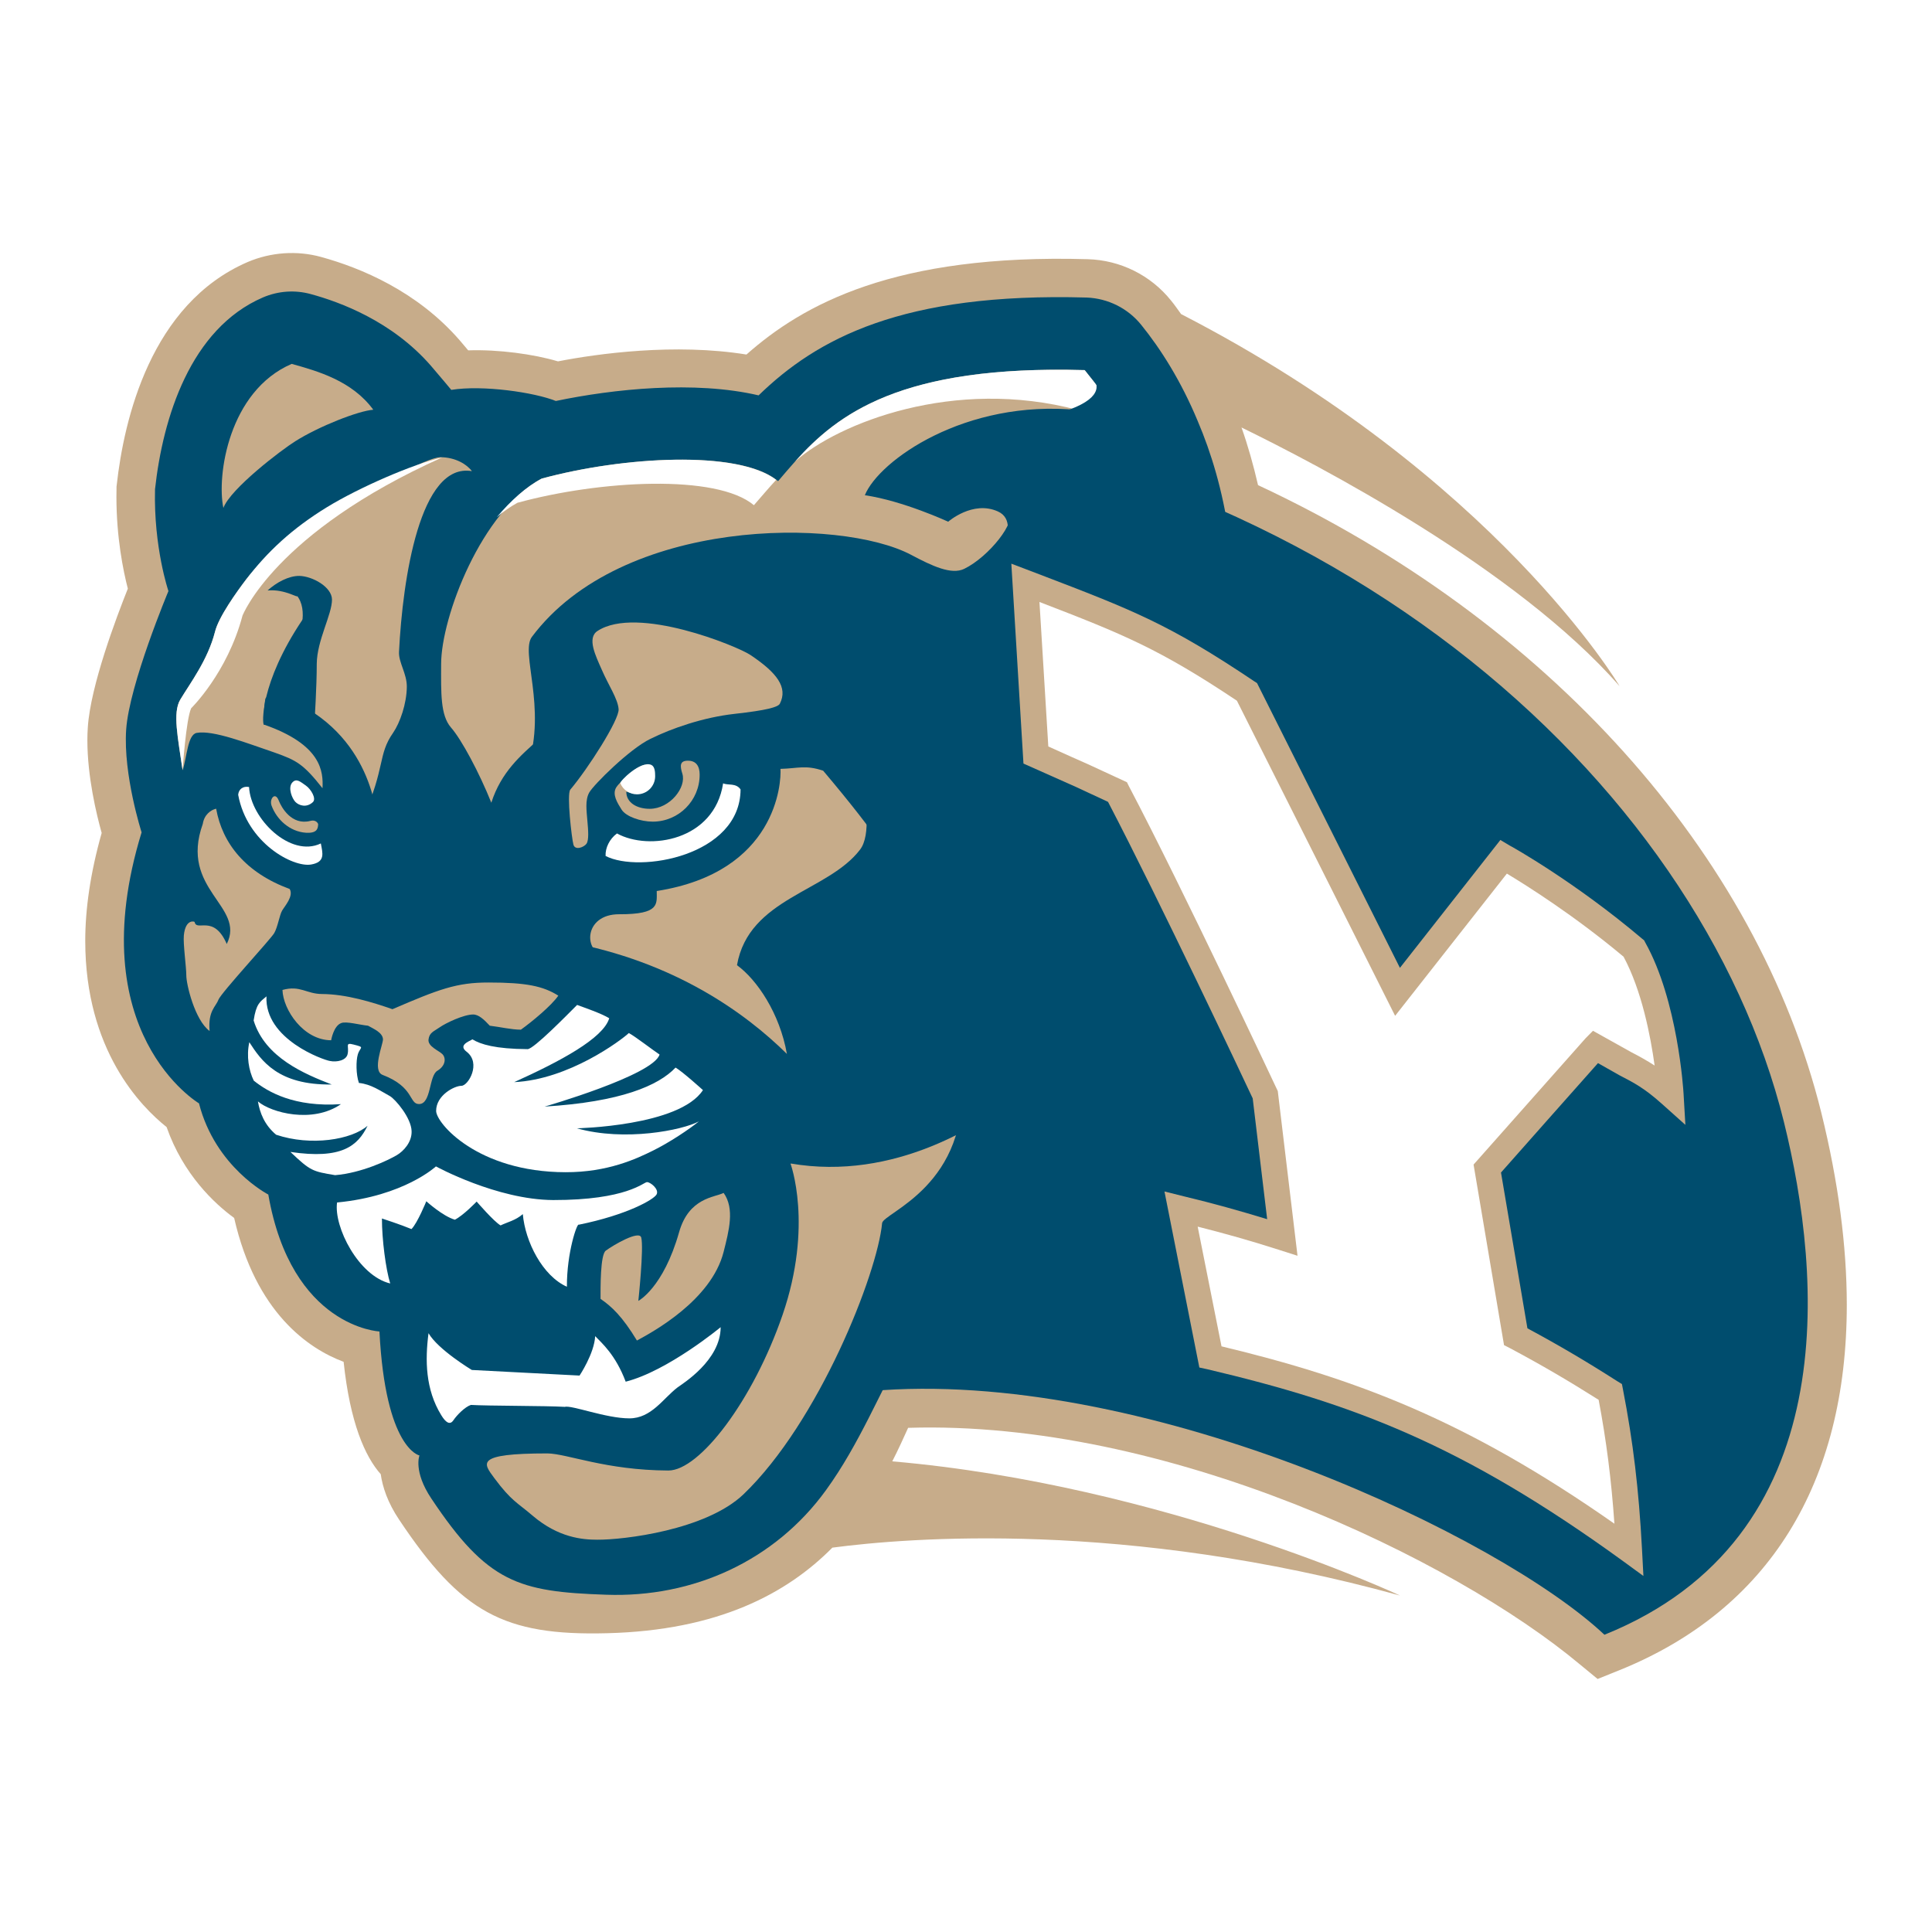 <?xml version="1.0" encoding="utf-8"?>
<!-- Generator: Adobe Illustrator 13.0.0, SVG Export Plug-In . SVG Version: 6.00 Build 14948)  -->
<!DOCTYPE svg PUBLIC "-//W3C//DTD SVG 1.0//EN" "http://www.w3.org/TR/2001/REC-SVG-20010904/DTD/svg10.dtd">
<svg version="1.0" id="Layer_1" xmlns="http://www.w3.org/2000/svg" xmlns:xlink="http://www.w3.org/1999/xlink" x="0px" y="0px"
	 width="192.756px" height="192.756px" viewBox="0 0 192.756 192.756" enable-background="new 0 0 192.756 192.756"
	 xml:space="preserve">
<g>
	<polygon fill-rule="evenodd" clip-rule="evenodd" fill="#FFFFFF" points="0,0 192.756,0 192.756,192.756 0,192.756 0,0 	"/>
	<path fill-rule="evenodd" clip-rule="evenodd" fill="#FFFFFF" d="M92.82,161.066h-0.756v-3.709h-0.033l-1.305,3.709h-0.62
		l-1.24-3.709h-0.014v3.709h-0.778v-4.716h1.213l1.186,3.507h0.01l1.158-3.507h1.179V161.066L92.82,161.066L92.82,161.066z
		 M87.535,156.351v0.6h-1.291v4.116h-0.772v-4.116h-1.291v-0.6H87.535L87.535,156.351z"/>
	<path fill-rule="evenodd" clip-rule="evenodd" fill="#C7AC8A" d="M181.712,111.016L181.712,111.016
		c-6.415-25.899-27.364-49.167-56.197-62.614c-0.462-1.992-0.997-3.914-1.651-5.753c7.604,3.71,27.395,14.017,37.722,25.809
		c0,0-12.37-20.97-43.749-37.122c-0.325-0.447-0.641-0.915-0.997-1.344c-2.026-2.531-5.061-4.042-8.32-4.132
		c-19.276-0.56-28.414,4.523-34.047,9.512c-7.144-1.159-14.881-0.082-18.803,0.681c-2.429-0.722-5.938-1.2-8.957-1.098
		c-0.403-0.467-0.842-0.996-0.842-0.996c-4.269-4.917-9.882-7.235-13.839-8.323c-2.406-0.661-5.011-0.478-7.315,0.504
		c-9.693,4.182-12.349,15.737-13.07,22.242l-0.021,0.173v0.163c-0.01,0.285-0.01,0.569-0.01,0.854c0,4.045,0.676,7.37,1.139,9.158
		c-1.139,2.856-3.72,9.667-3.993,13.834c-0.03,0.417-0.044,0.854-0.044,1.291c0,3.639,0.907,7.39,1.427,9.25
		c-1.141,4.035-1.639,7.623-1.639,10.774c0,10.907,5.558,16.527,8.117,18.571c1.654,4.727,4.785,7.644,6.739,9.066
		c2.155,9.454,7.407,13.042,10.922,14.354c0.642,6.068,2.125,9.433,3.702,11.211c0.179,1.251,0.671,2.806,1.846,4.554
		c6.167,9.24,10.426,11.578,20.72,11.313c11.128-0.273,17.99-3.984,22.493-8.538c7.461-0.986,29.173-2.795,56.634,4.777
		c0,0-23.588-11.039-50.657-13.387c0.6-1.169,1.108-2.298,1.582-3.344c25.705-0.803,54.43,13.081,67.01,23.592l1.779,1.464
		l2.124-0.854c14.973-6.028,22.738-18.703,22.738-36.481C184.252,124.311,183.412,117.908,181.712,111.016L181.712,111.016z"/>
	<path fill-rule="evenodd" clip-rule="evenodd" fill="#004D6E" d="M88.074,138.694c-42.946,2.847-50.682-17.636-53.784-48.791
		c-3.119-31.145-0.72-52.572,43.324-49.675c54.589,3.588,91.934,37.64,100.366,71.703c3.791,15.307,6.108,41.491-17.906,51.168
		C149.691,153.322,115.143,136.905,88.074,138.694L88.074,138.694z"/>
	<path fill-rule="evenodd" clip-rule="evenodd" d="M59.621,62.947c3.956-2.582,13.946,1.525,15.247,2.399
		c2.645,1.769,3.763,3.232,2.939,4.859c-0.173,0.346-1.312,0.661-4.513,1.017c-3.119,0.345-6.284,1.443-8.414,2.5
		c-2.061,0.996-5.648,4.564-6.091,5.347c-0.432,0.772-0.262,1.819-0.183,2.856c0.08,0.884,0.165,1.891-0.093,2.256
		c-0.26,0.356-1.131,0.691-1.301,0.091c-0.168-0.61-0.687-5.031-0.313-5.489c1.744-2.063,4.905-6.983,4.82-8.03
		c-0.078-1.037-0.996-2.358-1.671-3.914C59.435,65.438,58.527,63.648,59.621,62.947L59.621,62.947z"/>
	<path fill-rule="evenodd" clip-rule="evenodd" fill="#004D6E" d="M15.467,48.808c0.781-7.116,3.522-16.01,10.765-19.132
		c1.516-0.65,3.193-0.772,4.787-0.331c2.908,0.792,8.083,2.691,11.952,7.123c1,1.159,2.053,2.43,2.053,2.43
		c3.145-0.508,8.319,0.254,10.433,1.108c5.743-1.2,13.837-2.054,20.23-0.56c5.799-5.631,14.287-10.285,32.729-9.76
		c2.12,0.082,4.103,1.07,5.429,2.706c1.968,2.43,3.99,5.621,5.647,9.606c2.724,6.383,4.472,14.891,3.263,25.91
		c-0.015,0.152-0.04,0.326-0.04,0.386c-0.103,1.128-0.296,2.125-0.55,2.989c0.346,0.711,0.661,1.423,0.956,2.124
		c3.141,7.512,2.917,17.564-0.641,26.703c-2.745,8.233-5.073,12.177-15.39,21.691c-3.914,3.618-14.418,8.509-16.833,12.716
		c-2.409,4.219-4.493,9.535-7.858,14.17c-5.087,7.013-13.212,10.734-21.933,10.419c-8.736-0.295-11.832-1.189-17.437-9.605
		c-1.812-2.714-1.179-4.29-1.179-4.29s-3.391-0.63-3.993-12.37c0,0-8.777-0.397-11.088-13.661c0,0-5.286-2.715-6.916-9.099
		c0,0-11.871-7.013-5.726-27.038c0,0-1.839-5.723-1.54-10.236c0.303-4.513,4.218-13.834,4.218-13.834S15.319,54.612,15.467,48.808
		L15.467,48.808z"/>
	<path fill-rule="evenodd" clip-rule="evenodd" fill="#C7AC8A" d="M95.9,107.285c0,0-2.474,6.933-8.782,8.306l0,0
		c-0.869-0.621-2.516-1.678-3.385-1.678c0,0-2.653,1.504-4.869,2.165c0,0,2.297,6.149-0.793,15.125
		c-2.927,8.498-8.274,15.532-11.399,15.511c-6.246-0.03-10.058-1.677-12.048-1.707c-7.353,0-6.383,0.986-5.308,2.46
		c1.72,2.317,2.333,2.47,3.834,3.761c2.562,2.186,4.964,2.389,6.435,2.389c2.595,0.021,10.826-0.944,14.584-4.522
		c7.532-7.218,13.367-22.027,13.839-27.06C88.109,120.987,96.887,118.264,95.9,107.285L95.9,107.285z"/>
	<path fill-rule="evenodd" clip-rule="evenodd" fill="#C7AC8A" d="M72.196,119.016c-0.895,0.457-3.458,0.457-4.44,3.913
		c-1.578,5.57-4.068,6.861-4.068,6.861s0.561-5.275,0.289-6.322c-0.206-0.752-2.768,0.742-3.54,1.312
		c-0.556,0.416-0.521,3.761-0.521,4.808c1.13,0.782,2.166,1.748,3.631,4.157c1.563-0.844,7.423-4.015,8.648-8.843
		C72.719,122.817,73.324,120.592,72.196,119.016L72.196,119.016z"/>
	<path fill-rule="evenodd" clip-rule="evenodd" fill="#FFFFFF" d="M42.754,133.013c-0.349,2.683-0.315,5.601,1.266,8.172
		c0.435,0.722,0.864,1.037,1.212,0.519s1.158-1.342,1.751-1.535c1.586,0.103,7.614,0.081,9.352,0.193
		c0.705-0.193,4.114,1.148,6.455,1.148c2.208,0,3.369-1.992,4.812-3.09c0.476-0.355,4.298-2.684,4.298-6.007
		c0,0-5.271,4.37-9.474,5.438c-1.026-2.714-2.389-3.853-3.045-4.544c-0.086,1.729-1.558,3.934-1.558,3.934l-10.749-0.559
		C47.074,136.682,43.707,134.659,42.754,133.013L42.754,133.013z"/>
	<path fill-rule="evenodd" clip-rule="evenodd" fill="#FFFFFF" d="M43.493,116.373c0,0-3.168,2.958-9.864,3.599
		c-0.343,2.439,2.149,7.328,5.303,8.08c-0.444-1.433-0.827-4.381-0.827-6.484c0,0,1.907,0.62,2.948,1.057
		c0.598-0.6,1.48-2.775,1.48-2.775s1.63,1.484,2.85,1.841c0.872-0.447,2.173-1.811,2.173-1.811s1.733,2.014,2.389,2.38
		c0.653-0.325,1.486-0.488,2.216-1.129c0.242,2.774,1.98,6.17,4.399,7.247c-0.016-3.415,1.029-6.413,1.184-6.189
		c4.824-0.977,7.51-2.521,7.769-3.029c0.257-0.519-0.613-1.22-0.963-1.22c-0.342,0-1.992,1.799-9.36,1.789
		C49.559,119.697,43.493,116.373,43.493,116.373L43.493,116.373z"/>
	<path fill-rule="evenodd" clip-rule="evenodd" fill="#FFFFFF" d="M36.672,112.316c-0.976,2.003-2.565,3.375-7.697,2.613
		c2.011,1.91,2.206,1.94,4.458,2.317c2.638-0.214,5.291-1.484,6.167-2.003c0.653-0.386,1.498-1.28,1.466-2.378
		c-0.033-1.342-1.621-3.192-2.165-3.507c-0.956-0.519-1.866-1.189-3.093-1.312c-0.299-0.863-0.292-2.226-0.112-2.836
		c0.234-0.783,0.779-0.691-0.424-0.996c-0.901-0.234-0.412,0.172-0.592,0.955c-0.134,0.621-1.057,0.834-1.781,0.681
		c-0.595-0.091-6.516-2.144-6.314-6.443c-0.646,0.548-1.027,0.731-1.279,2.409c1.139,3.709,5.111,5.346,7.786,6.383
		c-5.367,0.081-7.036-2.389-8.218-4.219c-0.305,1.403-0.046,2.827,0.442,3.833c1.417,1.139,4.051,2.663,8.701,2.348
		c-2.836,1.962-6.979,0.854-8.284-0.274c0.193,1.149,0.65,2.338,1.811,3.323C31.024,114.381,35.089,113.709,36.672,112.316
		L36.672,112.316z"/>
	<path fill-rule="evenodd" clip-rule="evenodd" fill="#FFFFFF" d="M57.579,100.262c-0.947,0.945-4.332,4.411-4.94,4.411
		c-3.217-0.02-4.696-0.478-5.504-0.976c-0.467,0.254-1.403,0.609-0.575,1.24c1.472,1.139,0.165,3.395-0.526,3.395
		c-0.701,0-2.521,0.945-2.521,2.501c-0.004,1.22,4.133,6.1,12.905,6.119c4.229,0.011,7.107-1.352,8.729-2.155
		c1.629-0.803,3.615-2.124,4.581-2.917c-1.651,0.884-7.4,2.033-12.174,0.691c0,0,10.233-0.203,12.579-3.812
		c0,0-2.018-1.83-2.732-2.247c-1.702,1.8-5.465,3.426-13.065,3.893c0,0,10.842-3.12,11.468-5.193
		c-0.661-0.437-2.438-1.81-3.065-2.145c-0.759,0.711-5.984,4.646-11.438,4.898c4.564-2.062,8.88-4.36,9.482-6.373
		C59.979,101.095,58.279,100.525,57.579,100.262L57.579,100.262z"/>
	<path fill-rule="evenodd" clip-rule="evenodd" fill="#C7AC8A" d="M39.155,100.688c-1.986-0.691-4.609-1.505-7.041-1.515
		c-1.551-0.01-2.161-0.895-3.932-0.406c0.063,1.982,2.088,5.011,4.856,5.021c0,0,0.241-1.453,1.017-1.719
		c0.49-0.192,1.833,0.184,2.665,0.266c0.554,0.314,1.456,0.681,1.49,1.352c0.015,0.508-1.124,3.141-0.034,3.558
		c3.165,1.209,2.621,2.907,3.625,2.907c1.242,0.01,0.973-2.815,1.837-3.324c0.871-0.529,0.851-1.302,0.498-1.657
		c-0.351-0.355-1.471-0.762-1.382-1.463c0.092-0.691,0.498-0.783,1.111-1.21c0.607-0.428,2.401-1.281,3.336-1.281
		c0.574,0,1.1,0.519,1.665,1.119c1.023,0.122,2.169,0.396,3.104,0.396c1.094-0.783,3.042-2.388,3.734-3.395
		c-1.515-0.956-3.215-1.311-6.948-1.311C45.55,98.016,43.76,98.707,39.155,100.688L39.155,100.688z"/>
	<path fill-rule="evenodd" clip-rule="evenodd" fill="#C7AC8A" d="M88.165,84.608c-1.413-2.043-3.365-4.554-6.038-7.715
		c-1.779-0.6-2.506-0.224-4.259-0.183c0.091,1.372-0.376,10.307-12.345,12.187c-0.005,1.292,0.341,2.329-3.737,2.318
		c-3.556-0.02-3.663,3.812-1.309,4.239c2.289,0.437,11.795,9.829,19.425,10.236c4.188,0.244-3.904-4.381-3.964-11.618
		C75.911,91.521,92.424,90.717,88.165,84.608L88.165,84.608z"/>
	<path fill-rule="evenodd" clip-rule="evenodd" fill="#FFFFFF" d="M72.146,78.153c-0.87,5.723-7.4,6.76-10.59,5.001
		c-0.749,0.548-1.176,1.454-1.136,2.246c3.375,1.748,13.435-0.01,13.466-6.638C73.428,78.092,72.623,78.377,72.146,78.153
		L72.146,78.153z"/>
	<path fill-rule="evenodd" clip-rule="evenodd" fill="#C7AC8A" d="M28.9,88.694c0.422,0.702-0.491,1.708-0.752,2.155
		c-0.26,0.438-0.438,1.647-0.789,2.247c-0.35,0.61-5.314,5.967-5.572,6.657c-0.254,0.691-1.05,1.108-0.875,3.111
		c-1.482-1.088-2.328-4.676-2.324-5.54c0-0.864-0.329-3.142-0.246-4.005c0.17-1.698,1.099-1.373,1.075-1.332
		c0.2,1.007,1.903-0.813,3.206,2.195c1.909-3.801-4.757-5.408-2.39-11.983c0.14-0.915,0.794-1.393,1.331-1.515
		C22.186,84.171,24.516,87.078,28.9,88.694L28.9,88.694z"/>
	<path fill-rule="evenodd" clip-rule="evenodd" fill="#C7AC8A" d="M31.741,82.199c0,0.539-0.173,0.945-1.22,0.884
		c-1.621-0.112-2.922-1.322-3.43-2.714c-0.234-0.661,0.363-1.423,0.716-0.508c0.272,0.702,1.289,2.511,3.146,2.043
		C31.624,81.731,31.741,82.26,31.741,82.199L31.741,82.199z"/>
	<path fill-rule="evenodd" clip-rule="evenodd" fill="#FFFFFF" d="M29.144,78.092c-0.431,0.519-0.005,1.576,0.332,1.921
		c0.352,0.355,1.106,0.61,1.745,0.01c0.366-0.355-0.202-1.301-0.718-1.657C29.977,78.011,29.576,77.594,29.144,78.092L29.144,78.092
		z"/>
	<path fill-rule="evenodd" clip-rule="evenodd" fill="#C7AC8A" d="M43.957,45.616c-1.472,0-7.052,3.253-10.267,5.225
		c-3.515,2.135-7.017,4.208-9.136,6.973c-0.913,1.2-2.74,3.731-3.105,5.225c-0.711,2.805-2.508,5.164-3.461,6.759
		c-0.788,1.312-0.229,3.812,0.229,7.044c0.44-1.281,0.493-3.548,1.403-3.72c1.657-0.305,5.078,1.047,7.806,1.972
		c2.14,0.763,2.826,1.108,4.75,3.548c0.083-1.647-0.069-4.351-5.875-6.363c0,0,0-1.636,0.18-2.592
		c0.348-0.274,5.431-7.441,3.131-10.277c0.328,0.407-1.129-0.671-2.915-0.498c0.895-0.813,2.111-1.463,3.168-1.454
		c1.307,0.03,3.243,1.098,3.258,2.358c0,1.515-1.499,4.065-1.52,6.414c0,2.338-0.221,5.732-0.221,5.732s3.509,2.897,4.851,9.565
		c2.242-4.981,1.436-6.201,2.988-8.417c0.683-0.996,1.354-2.887,1.368-4.605c0-1.321-0.829-2.409-0.78-3.466
		c0.366-7.309,2.096-18.927,7.271-18.032C46.576,46.317,45.428,45.626,43.957,45.616L43.957,45.616z"/>
	<path fill-rule="evenodd" clip-rule="evenodd" fill="#C7AC8A" d="M29.1,36.305c-6.286,2.714-7.492,11.161-6.814,14.373
		c0.711-1.921,5.777-5.784,7.18-6.658c2.351-1.484,6.282-3.029,7.776-3.141C35.123,37.982,31.659,37.017,29.1,36.305L29.1,36.305z"
		/>
	<path fill-rule="evenodd" clip-rule="evenodd" fill="#C7AC8A" d="M108.22,36.925c-21.066-0.589-26.24,5.977-30.59,11.08
		c-3.723-3.141-15.366-2.49-23.587-0.254c-6.01,3.202-10.022,13.814-10.031,18.49c-0.01,2.907-0.075,5.113,0.974,6.333
		c1.062,1.199,2.838,4.533,4.033,7.512c1.954-6.099,7.879-6.75,7.905-11.598c0.014-0.884-0.157-4.95-1.107-6.516
		c0,0,9.143-5.885,15.697-6.556c11.407-1.169,10.706-3.019,26.075,3.486c0.579-0.864,4.88-6.576,1.966-7.877
		c-2.505-1.128-4.955,1.026-4.955,1.026s-4.493-2.084-8.314-2.643c1.402-3.456,10.012-9.596,21.271-8.498
		C109.195,43.248,118.059,49.174,108.22,36.925L108.22,36.925z"/>
	<path fill-rule="evenodd" clip-rule="evenodd" fill="#FFFFFF" d="M24.849,78.52c0.15,3.161,4.121,7.084,7.161,5.631
		c0.178,0.966,0.483,1.86-0.986,2.104c-1.804,0.295-6.376-2.144-7.261-6.962C23.817,78.733,24.244,78.407,24.849,78.52L24.849,78.52
		z"/>
	<path fill-rule="evenodd" clip-rule="evenodd" fill="#C7AC8A" d="M61.48,78.56c0.271-0.447,2.088-2.256,2.955-2.256
		c0.869,0,0.869,0.528,0.869,1.138c-0.01,0.6-0.651,1.382-1.049,1.555c-0.435,0.173-0.9,0.254-1.771-0.01
		c0,1.098,1.06,1.708,2.335,1.708c2.033,0,3.686-2.155,3.258-3.507c-0.247-0.783-0.254-1.281,0.522-1.292
		c0.883-0.02,1.206,0.58,1.206,1.393c0,2.592-2.097,4.686-4.682,4.686c-1.189,0-2.655-0.498-3.1-1.189
		C61.584,80.085,61.058,79.261,61.48,78.56L61.48,78.56z"/>
	<path fill-rule="evenodd" clip-rule="evenodd" fill="#FFFFFF" d="M63.554,79.251c-0.742,0-1.389-0.448-1.663-1.098
		c-0.088-0.213,2.043-2.297,3.088-1.84c0.354,0.163,0.386,0.702,0.386,1.128C65.365,78.448,64.55,79.251,63.554,79.251
		L63.554,79.251z"/>
	<path fill-rule="evenodd" clip-rule="evenodd" fill="#FFFFFF" d="M107.556,40.91C107.356,40.89,107.976,41.418,107.556,40.91
		c-12.388-3.303-23.904,1.312-28.214,5.113c4.193-4.655,10.46-9.625,28.878-9.097C118.059,49.174,108.382,42.079,107.556,40.91
		L107.556,40.91z"/>
	<path fill-rule="evenodd" clip-rule="evenodd" fill="#FFFFFF" d="M75.217,50.404c-3.717-3.131-15.363-2.49-23.586-0.244
		c-0.705,0.387-1.396,0.864-2.072,1.444c1.385-1.637,2.902-3.02,4.483-3.853c8.102-2.206,19.498-2.856,23.399,0.123
		C76.638,48.736,75.927,49.601,75.217,50.404L75.217,50.404z"/>
	<path fill-rule="evenodd" clip-rule="evenodd" fill="#FFFFFF" d="M17.988,69.798c0.953-1.596,2.75-3.954,3.461-6.759
		c0.366-1.494,2.193-4.025,3.105-5.225c2.119-2.765,4.584-5.082,8.091-7.227c3.214-1.962,8.561-4.29,11.476-4.95
		C27.375,53.148,24.19,61.433,24.19,61.433c-1.512,5.712-5.117,9.229-5.117,9.229c-0.511,1.098-0.857,6.18-0.857,6.18
		C17.759,73.61,17.2,71.109,17.988,69.798L17.988,69.798z"/>
	<path fill-rule="evenodd" clip-rule="evenodd" fill="#C7AC8A" d="M59.621,62.947c3.956-2.582,13.946,1.525,15.247,2.399
		c2.645,1.769,3.763,3.232,2.939,4.859c-0.173,0.346-1.312,0.661-4.513,1.017c-3.119,0.345-6.284,1.443-8.414,2.5
		c-2.061,0.996-5.648,4.564-6.091,5.347c-0.432,0.772-0.262,1.819-0.183,2.856c0.08,0.884,0.165,1.891-0.093,2.256
		c-0.26,0.356-1.131,0.691-1.301,0.091c-0.168-0.61-0.687-5.031-0.313-5.489c1.744-2.063,4.905-6.983,4.82-8.03
		c-0.078-1.037-0.996-2.358-1.671-3.914C59.435,65.438,58.527,63.648,59.621,62.947L59.621,62.947z"/>
	<path fill-rule="evenodd" clip-rule="evenodd" fill="#004D6E" d="M122.465,83.429c-1.163-8.579-3.512-14.047-3.512-14.047
		s1.76-33.32-12.278-33.513c0,0,7.399,3.304-2.148,5.642c-5.095,1.25-5.062,8.386-3.903,9.535c0.888,0.894-1.938,4.502-4.432,5.712
		c-1.281,0.609-3.167-0.274-5.312-1.413c-7.019-3.7-28.825-3.792-37.811,8.193c-1.176,1.555,1.482,7.024-0.396,12.869
		c-1.864,5.844,5.462-3.121,5.462-3.121l-0.394-9.748c0,0-0.773-0.772,1.173-2.348c1.949-1.545,15.59-3.11,22.996,6.638
		c2.505,3.283,6.022,14.108,3.909,16.924c-3.212,4.239-11.113,4.818-12.29,11.546c1.987,1.444,4.259,4.778,4.981,8.854
		c-4.146-4.097-11.234-9.22-21.938-11.191c-14.597-2.705-2.053,1.036,7.951,6.617c5.741,3.201,8.685,7.48,10.183,10.256l4.16,5.245
		c10.378,1.789,19.201-3.873,23.409-7.299l8.498-0.02C110.771,108.76,123.636,91.998,122.465,83.429L122.465,83.429z"/>
	<path fill-rule="evenodd" clip-rule="evenodd" fill="#004D6E" d="M31.037,60.609c-4.872,6.637-4.91,11.15-4.737,11.669
		c0,0,6.296,0.62,7.471,6.058c1.161,5.469,3.897,4.106,3.897,4.106s0-7.99-7.604-12.076c-0.201-1.972,1.559-6.444,1.95-7.989
		C32.409,60.812,31.037,60.609,31.037,60.609L31.037,60.609z"/>
	<path fill-rule="evenodd" clip-rule="evenodd" fill="#C7AC8A" d="M101.023,58.241l1.088,17.94l5.295,2.358
		c0,0,2.45,1.149,3.142,1.464c5.134,9.839,13.591,27.781,14.434,29.58c0.041,0.335,1.099,9.198,1.443,12.055
		c-2.769-0.843-5.326-1.565-8.294-2.276l-1.952-0.488l3.48,17.564l0.806,0.174c14.509,3.425,25.364,7.481,41.323,19.038l2.175,1.586
		l-0.142-2.693c-0.315-5.937-0.885-10.704-1.896-15.908l-0.106-0.549l-0.467-0.285c-3.131-2.002-5.794-3.568-8.962-5.275
		c-0.187-1.077-2.46-14.475-2.636-15.542c0.701-0.812,8.517-9.605,9.677-10.917c0.921,0.519,2.154,1.22,2.154,1.22
		c1.434,0.743,2.47,1.271,4.238,2.857l2.327,2.083l-0.182-3.121c-0.021-0.376-0.58-9.29-3.822-15.074l-0.111-0.214l-0.188-0.152
		c-6.664-5.642-12.936-9.159-13.199-9.291l-0.957-0.569c0,0-8.08,10.287-10.021,12.757c-1.606-3.192-14.257-28.411-14.257-28.411
		l-0.285-0.183c-8.518-5.713-12.039-7.075-21.476-10.684l-2.752-1.047L101.023,58.241L101.023,58.241z"/>
	<path fill-rule="evenodd" clip-rule="evenodd" fill="#FFFFFF" d="M103.707,60.06c8.375,3.222,11.964,4.687,19.699,9.85
		c0.315,0.6,15.785,31.439,15.785,31.439s9.941-12.656,11.15-14.19c1.942,1.169,6.689,4.147,11.644,8.294
		c1.806,3.354,2.69,7.899,3.097,10.856c-0.804-0.518-1.535-0.925-2.308-1.321l-3.843-2.146l-0.735,0.743l-11.178,12.604
		l3.039,18.013l0.556,0.284c3.206,1.708,5.839,3.253,8.884,5.175c0.772,4.065,1.265,7.947,1.573,12.359
		c-14.738-10.327-25.791-14.475-39.199-17.696c-0.244-1.221-1.82-9.138-2.378-11.943c2.693,0.681,5.204,1.382,8.05,2.296l1.911,0.61
		l-1.968-16.427l-0.09-0.192c-0.093-0.193-9.384-19.994-14.771-30.24l-0.191-0.386l-3.89-1.799c0,0-2.856-1.261-3.954-1.769
		C104.51,73.244,103.896,63.039,103.707,60.06L103.707,60.06z"/>
</g>
</svg>

